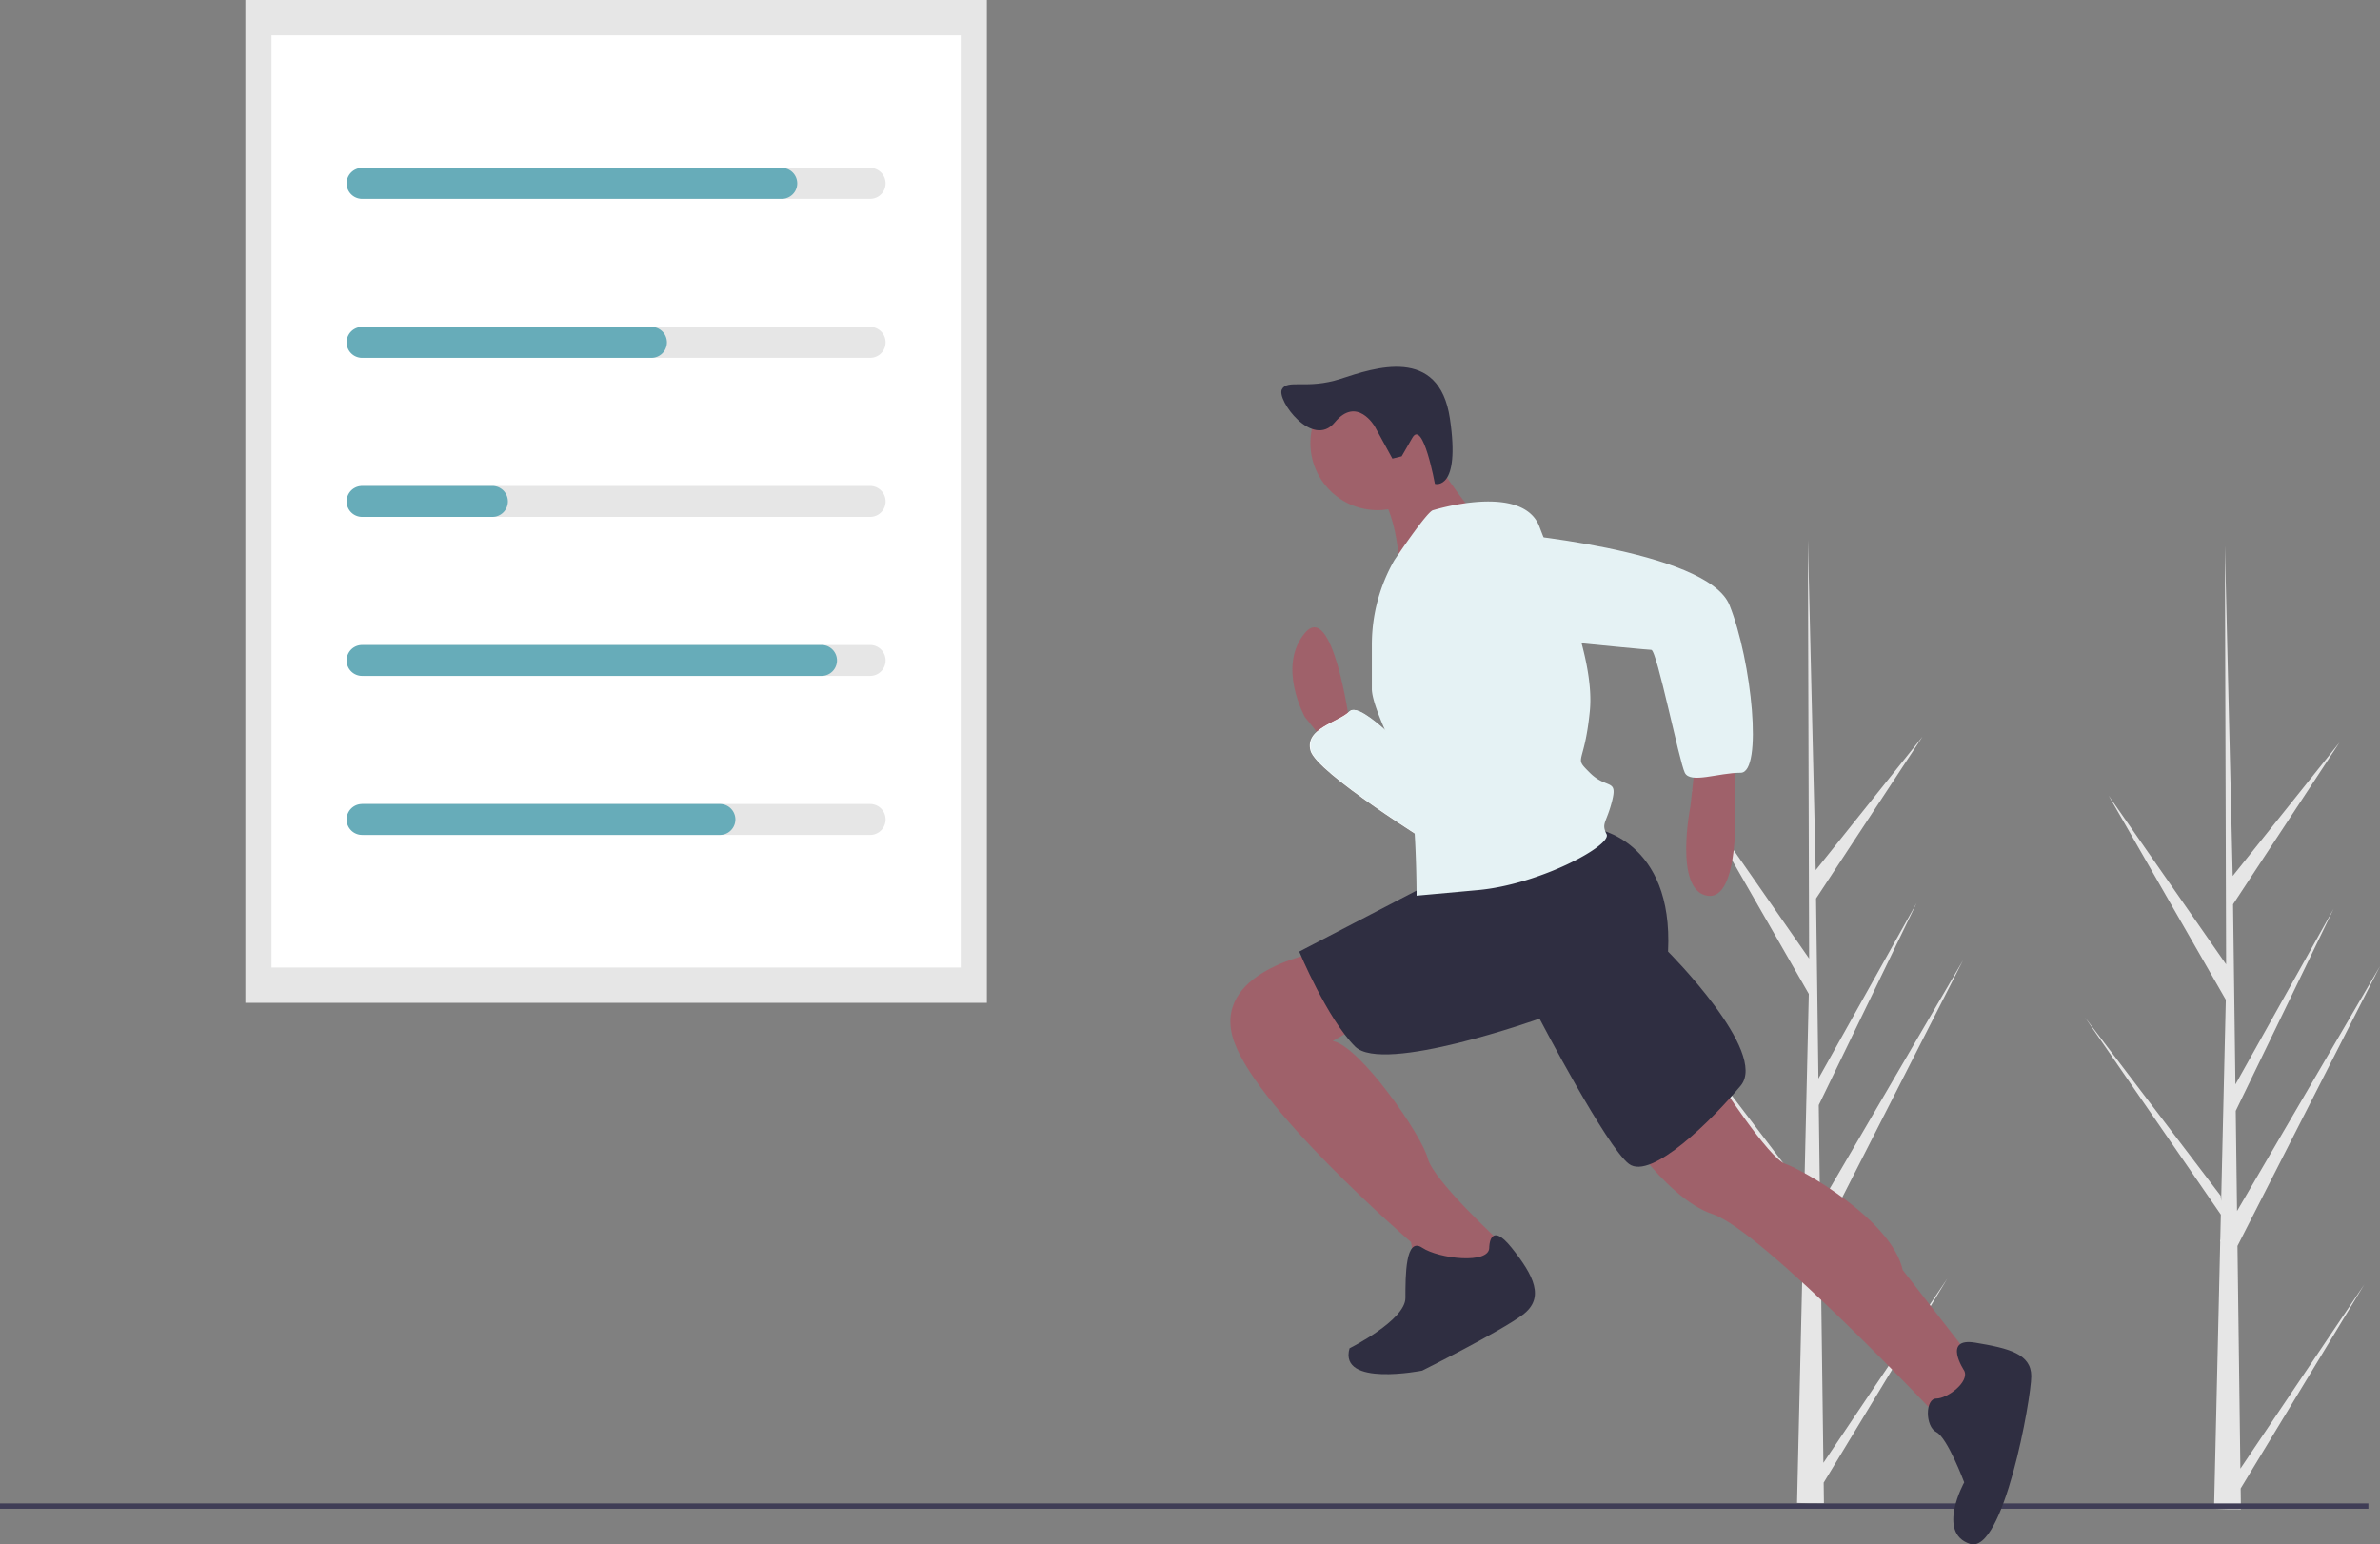 <svg id="Group_915" data-name="Group 915" xmlns="http://www.w3.org/2000/svg" width="303.426" height="196.915" viewBox="0 0 303.426 196.915">
  <rect x="0" y="0" width="303.426" height="196.915" fill="#808080" stroke="none"/>
  <path id="Path_28" data-name="Path 28" d="M799.061,480.6l15.8-23.492-15.765,26.019.033,2.643q-1.73.013-3.426-.058l.783-33.979-.021-.262.029-.051.075-3.211-17.3-25.117,17.279,22.714.061.679.592-25.673-14.942-26.041L797.242,416.3l-.156-53.187v-.177l.005.174.992,41.919L811.7,388.006l-13.573,20.639.3,22.964L810.956,409.2,798.47,434.984l.165,12.769,18.224-31.219-18.169,35.674Z" transform="translate(-566.598 -294.086)" fill="#e6e6e6"/>
  <path id="Path_29" data-name="Path 29" d="M955.411,482.778l15.8-23.492-15.765,26.019.033,2.643q-1.73.013-3.426-.058l.783-33.979-.021-.262.029-.051.075-3.211-17.3-25.117L952.9,447.985l.061.679.592-25.673L938.607,396.95l14.985,21.531-.156-53.187v-.177l.005.174.992,41.919,13.618-17.027-13.573,20.639.3,22.964,12.531-22.412L954.82,437.16l.166,12.769L973.21,418.71l-18.169,35.674Z" transform="translate(-669.784 -295.522)" fill="#e6e6e6"/>
  <rect id="Rectangle_10" data-name="Rectangle 10" width="94.531" height="127.865" transform="translate(31.283)" fill="#e6e6e6"/>
  <rect id="Rectangle_11" data-name="Rectangle 11" width="87.869" height="118.853" transform="translate(34.614 4.506)" fill="#fff"/>
  <path id="Path_30" data-name="Path 30" d="M351.078,227.352H286.59a1.971,1.971,0,0,1,0-3.942h64.488a1.971,1.971,0,0,1,0,3.942Z" transform="translate(-240.145 -202)" fill="#e6e6e6"/>
  <path id="Path_31" data-name="Path 31" d="M351.078,286.981H286.59a1.971,1.971,0,0,1,0-3.943h64.488a1.971,1.971,0,0,1,0,3.943Z" transform="translate(-240.145 -241.353)" fill="#e6e6e6"/>
  <path id="Path_32" data-name="Path 32" d="M351.078,346.61H286.59a1.971,1.971,0,0,1,0-3.942h64.488a1.971,1.971,0,0,1,0,3.943Z" transform="translate(-240.145 -280.707)" fill="#e6e6e6"/>
  <path id="Path_33" data-name="Path 33" d="M351.078,406.239H286.59a1.971,1.971,0,0,1,0-3.942h64.488a1.971,1.971,0,0,1,0,3.942Z" transform="translate(-240.145 -320.06)" fill="#e6e6e6"/>
  <path id="Path_34" data-name="Path 34" d="M351.078,465.868H286.59a1.971,1.971,0,0,1,0-3.942h64.488a1.971,1.971,0,0,1,0,3.942Z" transform="translate(-240.145 -359.413)" fill="#e6e6e6"/>
  <path id="Path_35" data-name="Path 35" d="M339.267,227.352H285.762a1.971,1.971,0,0,1,0-3.942h53.505a1.971,1.971,0,1,1,0,3.942Z" transform="translate(-239.599 -202)" fill="#67acb9"/>
  <path id="Path_36" data-name="Path 36" d="M322.653,286.981H285.762a1.971,1.971,0,0,1,0-3.943h36.891a1.971,1.971,0,0,1,0,3.943Z" transform="translate(-239.599 -241.353)" fill="#67acb9"/>
  <path id="Path_37" data-name="Path 37" d="M302.377,346.61H285.762a1.971,1.971,0,0,1,0-3.942h16.615a1.971,1.971,0,1,1,0,3.943Z" transform="translate(-239.599 -280.707)" fill="#67acb9"/>
  <path id="Path_38" data-name="Path 38" d="M344.336,406.239H285.762a1.971,1.971,0,0,1,0-3.942h58.574a1.971,1.971,0,1,1,0,3.942Z" transform="translate(-239.599 -320.06)" fill="#67acb9"/>
  <path id="Path_39" data-name="Path 39" d="M331.382,465.868h-45.62a1.971,1.971,0,0,1,0-3.942h45.62a1.971,1.971,0,1,1,0,3.942Z" transform="translate(-239.599 -359.413)" fill="#67acb9"/>
  <rect id="Rectangle_12" data-name="Rectangle 12" width="301.947" height="0.68" transform="translate(0 191.689)" fill="#3f3d56"/>
  <path id="Path_40" data-name="Path 40" d="M645.678,407.8s-2.137-15.673-5.7-11.4,0,10.686,0,10.686l2.85,3.562,2.85-2.137Z" transform="translate(-473.627 -315.678)" fill="#9f616a"/>
  <path id="Path_41" data-name="Path 41" d="M658.529,433.238s-7.124-7.837-8.549-6.412-5.7,2.137-4.987,4.987,15.673,12.111,15.673,12.111Z" transform="translate(-477.928 -336.134)" fill="#fff"/>
  <path id="Path_42" data-name="Path 42" d="M658.529,433.238s-7.124-7.837-8.549-6.412-5.7,2.137-4.987,4.987,15.673,12.111,15.673,12.111Z" transform="translate(-477.849 -336.134)" fill="#e5f2f4" opacity="0.999"/>
  <path id="Path_43" data-name="Path 43" d="M792.28,443.924v5.7s.712,12.823-3.562,12.111-2.137-11.4-2.137-11.4l.712-6.412Z" transform="translate(-571.072 -347.532)" fill="#9f616a"/>
  <path id="Path_44" data-name="Path 44" d="M771.821,565.443s6.412,9.974,8.549,10.686,13.536,7.124,14.961,13.536l9.974,12.823-4.987,6.412s-22.8-24.222-29.209-26.359-12.823-12.824-12.823-12.824Z" transform="translate(-552.751 -427.731)" fill="#9f616a"/>
  <path id="Path_45" data-name="Path 45" d="M626.769,517.254s-13.536,2.137-11.4,10.686,22.8,26.359,22.8,26.359l.712,4.274L646.717,560l3.562-3.562-.712-2.137s-8.549-7.837-9.262-10.686-8.549-14.248-12.111-14.961l4.987-2.85Z" transform="translate(-458.28 -395.928)" fill="#9f616a"/>
  <path id="Path_46" data-name="Path 46" d="M881.293,667.322s-2.85-4.274,1.425-3.562,7.124,1.425,7.124,4.274-3.562,22.8-7.837,21.372-.712-7.837-.712-7.837-2.137-5.7-3.562-6.412-1.425-4.274,0-4.274S882.005,668.747,881.293,667.322Z" transform="translate(-630.876 -492.565)" fill="#2f2e41"/>
  <path id="Path_47" data-name="Path 47" d="M677.37,625.225s0-3.562,2.85,0,4.275,6.412,1.425,8.549-12.823,7.124-12.823,7.124-10.686,2.137-9.261-2.85c0,0,7.124-3.562,7.124-6.412s0-7.837,2.137-6.412S677.37,627.362,677.37,625.225Z" transform="translate(-487.508 -466.141)" fill="#2f2e41"/>
  <path id="Path_48" data-name="Path 48" d="M678.715,471.161s9.974,1.425,9.261,15.673c0,0,12.824,12.824,9.261,17.1s-11.4,12.111-14.248,9.974-11.4-18.523-11.4-18.523-19.948,7.124-23.51,3.562-7.124-12.111-7.124-12.111l17.81-9.261Z" transform="translate(-475.317 -365.508)" fill="#2f2e41"/>
  <circle id="Ellipse_25" data-name="Ellipse 25" cx="8.549" cy="8.549" r="8.549" transform="translate(167.064 47.947)" fill="#9f616a"/>
  <path id="Path_49" data-name="Path 49" d="M675.318,328.69s4.987,7.837,6.412,8.549-9.974,7.837-9.974,7.837,0-9.261-3.562-11.4Z" transform="translate(-493.293 -271.482)" fill="#9f616a"/>
  <path id="Path_50" data-name="Path 50" d="M676.03,349.6s11.4-3.562,13.536,2.137,7.124,16.386,6.412,23.51-2.137,5.7,0,7.837,3.562.712,2.85,3.562-1.425,2.85-.712,4.275-8.549,6.412-16.386,7.124l-7.837.712s0-12.823-1.425-15.673-4.275-8.549-4.275-10.686v-5.655a21.628,21.628,0,0,1,2.85-10.731h0S675.318,349.6,676.03,349.6Z" transform="translate(-493.293 -284.558)" fill="#e5f2f4" opacity="0.999"/>
  <path id="Path_51" data-name="Path 51" d="M704.279,360.117s26.359,2.137,29.209,9.261,4.275,21.373,1.425,21.373-6.412,1.425-7.124,0-3.562-15.673-4.275-15.673-22.085-2.137-22.085-2.137S692.168,361.542,704.279,360.117Z" transform="translate(-512.993 -292.223)" fill="#e5f2f4" opacity="0.999"/>
  <path id="Path_52" data-name="Path 52" d="M646.146,305.6s-2.269-3.943-5.1-.518-7.449-2.869-6.741-4.211,3.209.06,7.495-1.341,12.542-4.255,13.925,5.055-1.91,8.335-1.91,8.335-1.509-8.25-2.874-5.88l-1.364,2.37-1.183.291Z" transform="translate(-470.877 -251.227)" fill="#2f2e41"/>
</svg>
